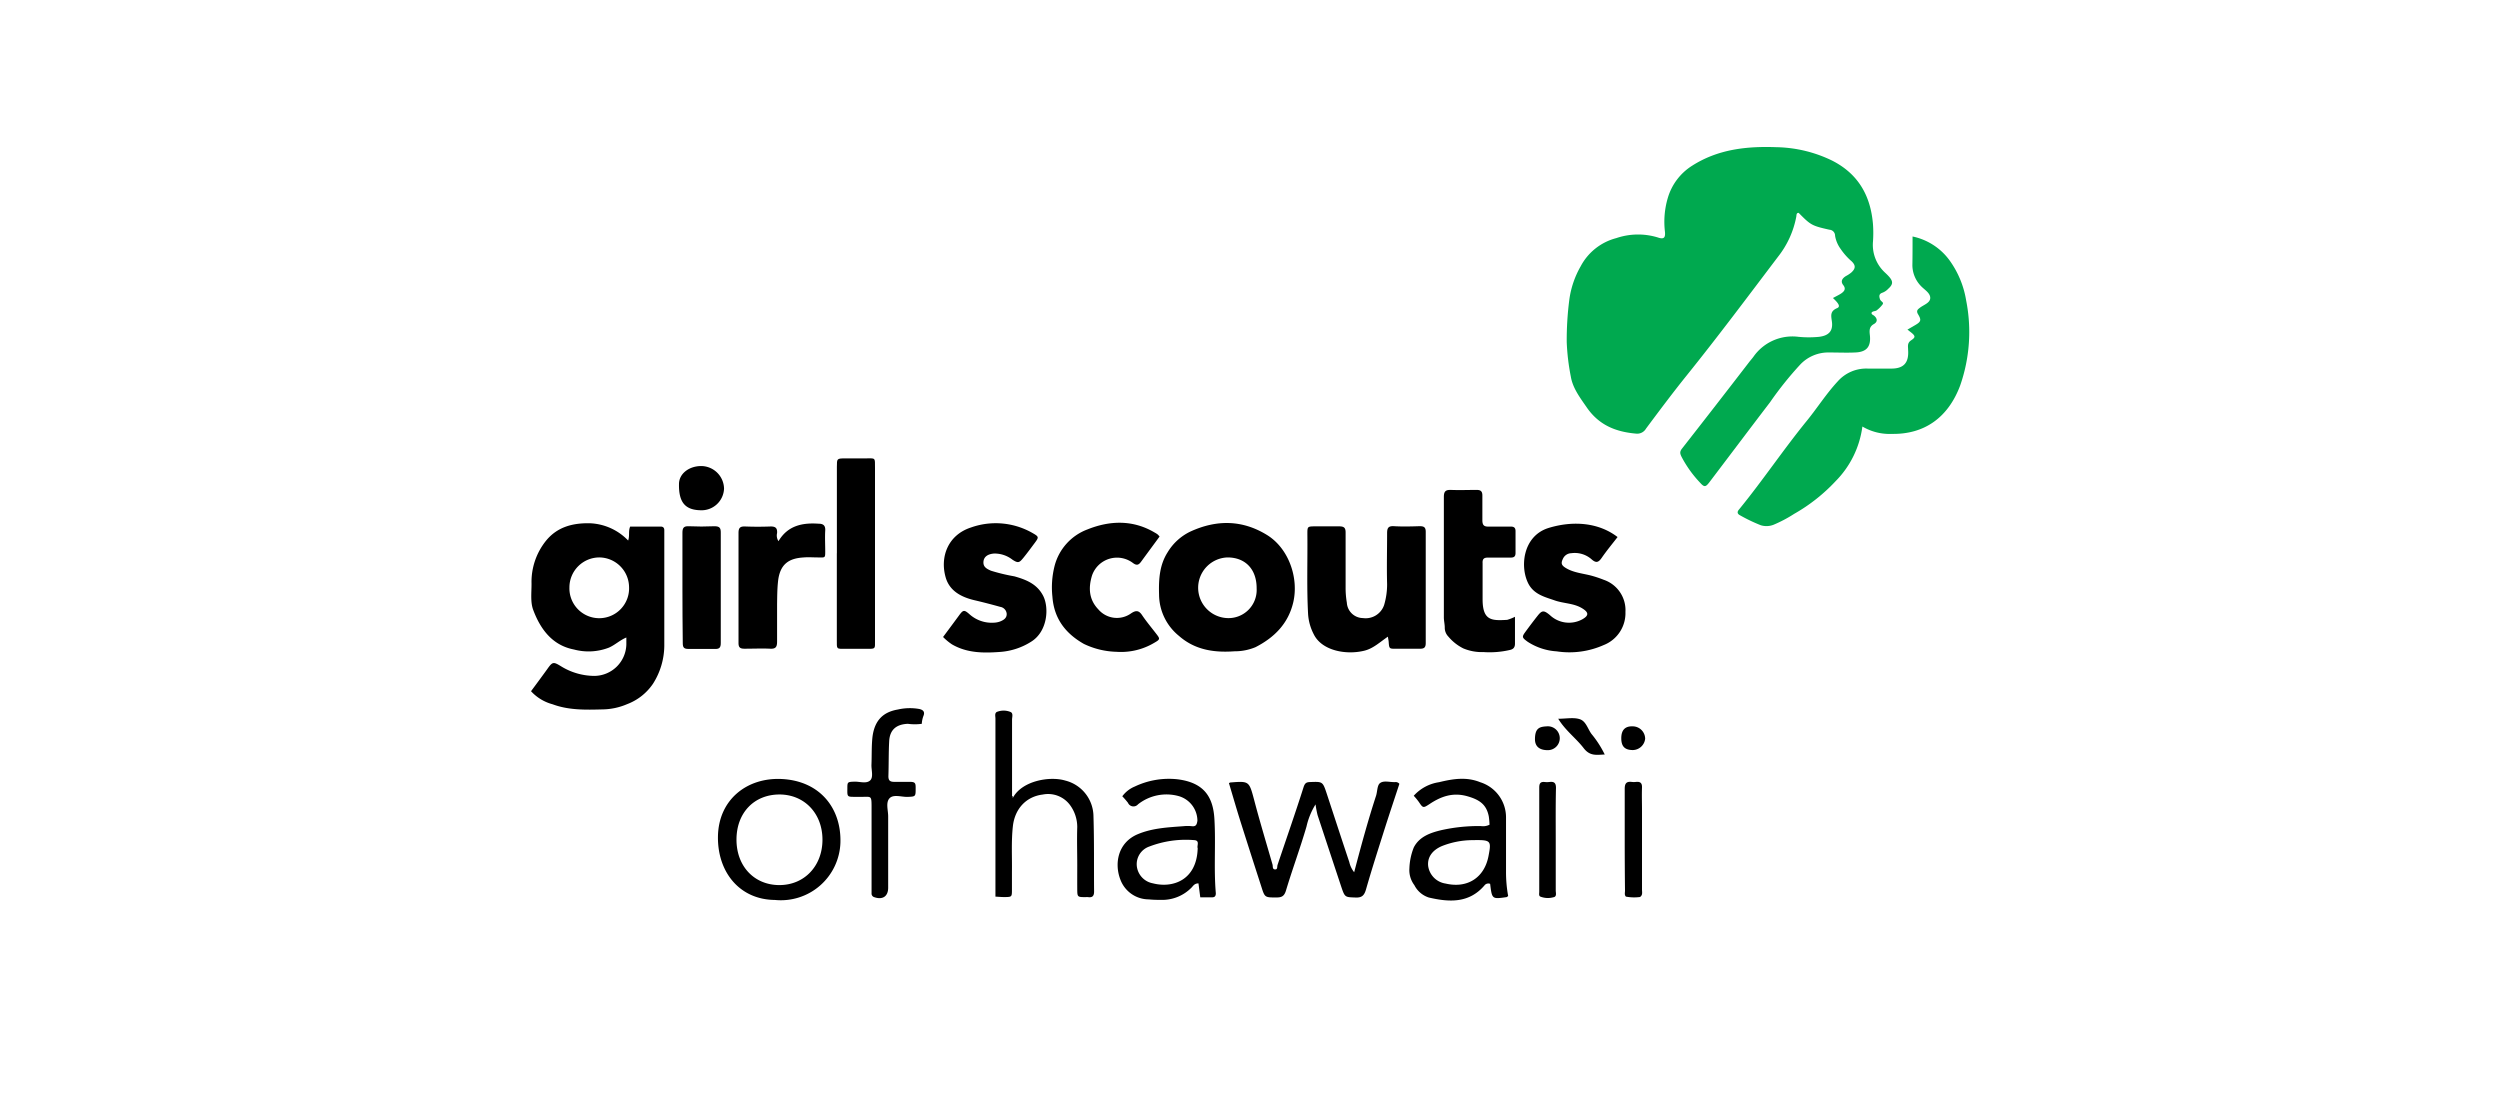 <?xml version="1.0" encoding="UTF-8"?>
<svg xmlns="http://www.w3.org/2000/svg" id="Layer_1" data-name="Layer 1" viewBox="0 0 444 198">
  <defs>
    <style>.cls-1{fill:#00a94f;}</style>
  </defs>
  <path class="cls-1" d="M325.53,52.93c.6-.33,1.05-.54,1.45-.8.56-.38.92-.82.38-1.5s-.15-1.23.51-1.62a5.51,5.51,0,0,0,.91-.6c.78-.7.83-1.27.07-2a11.15,11.15,0,0,1-1.94-2.18,5.51,5.51,0,0,1-1-2.35,1.06,1.06,0,0,0-1-1.08c-3.15-.71-3.32-.82-5.47-3-.43,0-.37.41-.42.68a16.32,16.32,0,0,1-3.23,7.1c-5.38,7.1-10.7,14.23-16.29,21.17-2.46,3.06-4.82,6.22-7.17,9.37a1.8,1.8,0,0,1-1.78.89c-3.57-.31-6.55-1.49-8.72-4.62-1.21-1.75-2.52-3.47-2.85-5.5a39.44,39.44,0,0,1-.73-6.14,56.08,56.08,0,0,1,.48-7.66,16.29,16.29,0,0,1,2-5.8,10,10,0,0,1,6.32-5,12,12,0,0,1,7.37-.12c1.09.38,1.41.08,1.26-1.15a14.88,14.88,0,0,1,.5-5.79,10.11,10.11,0,0,1,4.33-5.79c4.59-2.94,9.69-3.49,14.94-3.3a23.55,23.55,0,0,1,9.85,2.34c4.7,2.35,6.92,6.25,7.34,11.33a21.66,21.66,0,0,1,0,3.12,6.68,6.68,0,0,0,2.08,5.43c.27.25.53.5.78.78.74.84.72,1.37-.14,2.14a2.75,2.75,0,0,1-1,.69c-.67.21-.65.62-.49,1.13s.79.55.45,1a5.28,5.28,0,0,1-1,1c-.26.23-.73.09-.94.46,0,.31.28.36.46.51.61.51.63,1.09,0,1.46-.9.49-.84,1.19-.75,2,.22,2-.54,3-2.62,3.07-1.52.07-3.05,0-4.58,0a6.85,6.85,0,0,0-5.19,2.17,61.18,61.18,0,0,0-5.34,6.67c-3.6,4.71-7.17,9.46-10.76,14.19-.68.9-.92.93-1.67.09a20.36,20.36,0,0,1-3.26-4.54c-.28-.56-.39-.89,0-1.44q6-7.66,11.94-15.38c.26-.34.55-.66.8-1a8.44,8.44,0,0,1,8-3.54,18.65,18.65,0,0,0,3.66,0c1.79-.22,2.53-1.09,2.26-2.83-.15-1-.27-1.72.88-2.24C326.87,54.5,326.68,54,325.53,52.93Z"></path>
  <path class="cls-1" d="M339.67,42a10.86,10.86,0,0,1,6.57,4.24,16.72,16.72,0,0,1,2.95,7.13,28.78,28.78,0,0,1-1.07,15.11c-2.11,5.63-6.3,8.67-12.1,8.58a9.48,9.48,0,0,1-5.26-1.31A16.93,16.93,0,0,1,326,85.46a31,31,0,0,1-7.37,5.81A23.66,23.66,0,0,1,315,93.19a3.43,3.43,0,0,1-2.29.09A29,29,0,0,1,309,91.5c-.41-.22-.55-.55-.16-1,4.2-5.13,7.89-10.66,12.08-15.8,1.86-2.29,3.45-4.81,5.49-7a6.76,6.76,0,0,1,5.3-2.24c1.41,0,2.81,0,4.22,0,2.21,0,3.11-1.09,2.95-3.31,0-.63-.2-1.22.55-1.72s.81-.74-.06-1.42l-.61-.47,1.24-.72c1.14-.65,1.31-.91.65-2-.4-.67,0-.91.33-1.17.69-.53,1.83-.86,1.83-1.74s-1-1.43-1.64-2.1a5.37,5.37,0,0,1-1.53-3.72C339.67,45.48,339.67,43.85,339.67,42Z"></path>
  <path d="M111.56,96c.31-.91,0-1.66.36-2.48h5.41c.46,0,.66.23.65.68,0,.18,0,.36,0,.54,0,6.66,0,13.31,0,20a12.77,12.77,0,0,1-2,6.68,9.66,9.66,0,0,1-4.61,3.64,11.43,11.43,0,0,1-4.35.93c-3,.08-6,.16-8.88-.91a8,8,0,0,1-3.83-2.32q1.43-1.92,2.83-3.85c1-1.42,1.11-1.43,2.58-.53a11.35,11.35,0,0,0,5.86,1.66,5.73,5.73,0,0,0,5.66-5.57c0-.36,0-.73,0-1.25-1.17.49-2,1.32-3.1,1.8a10,10,0,0,1-6.21.33c-3.81-.73-5.94-3.58-7.22-7-.54-1.4-.3-3.12-.31-4.7A11.66,11.66,0,0,1,97,96c2-2.43,4.72-3.12,7.71-3.07A9.93,9.93,0,0,1,111.56,96Zm-5.07,3a5.33,5.33,0,0,0-5.36,5.3,5.3,5.3,0,1,0,10.59-.07A5.33,5.33,0,0,0,106.49,99Z"></path>
  <path d="M205.85,105.6c-.09-2.94.14-5.35,1.53-7.53a9.49,9.49,0,0,1,4-3.65c4.64-2.14,9.23-2.13,13.65.6,3.85,2.38,5.65,7.61,4.66,11.92-.89,3.84-3.41,6.31-6.72,8a9.57,9.57,0,0,1-3.72.73c-3.59.26-7-.22-9.86-2.73A9.51,9.51,0,0,1,205.85,105.6ZM218,99a5.39,5.39,0,0,0-.09,10.77,5,5,0,0,0,5.27-5.25C223.2,101.12,221.2,99,218,99Z"></path>
  <path d="M246.49,113.07c-1.46,1-2.6,2.1-4.17,2.49-3.27.81-7.57,0-9-2.92a9,9,0,0,1-1-3.52c-.26-4.75-.08-9.51-.13-14.27,0-1.35,0-1.36,1.42-1.37s2.81,0,4.21,0c.88,0,1.17.24,1.16,1.13,0,3.23,0,6.47,0,9.7a15.55,15.55,0,0,0,.22,2.73,2.9,2.9,0,0,0,2.86,2.73,3.46,3.46,0,0,0,3.76-2.32,12.82,12.82,0,0,0,.53-3.72c-.08-3,0-6,0-9,0-.89.16-1.34,1.2-1.28,1.52.09,3.05.05,4.58,0,.75,0,1.08.18,1.08,1q0,9.88,0,19.77c0,.88-.39,1-1.1,1-1.4,0-2.81,0-4.21,0-1.19,0-1.18,0-1.28-1.33C246.6,113.72,246.56,113.54,246.49,113.07Z"></path>
  <path d="M167.49,113.13c1-1.34,1.92-2.58,2.83-3.82.73-1,.91-1.06,1.84-.24a5.91,5.91,0,0,0,4.34,1.52,3.62,3.62,0,0,0,1.08-.2c.62-.24,1.24-.59,1.21-1.38a1.36,1.36,0,0,0-1.14-1.23c-1.51-.42-3-.81-4.54-1.17-2.36-.55-4.43-1.63-5.14-4-1.08-3.67.37-7.58,4.45-8.92a13.13,13.13,0,0,1,11,1c1.1.63,1.11.72.33,1.76-.65.87-1.29,1.75-2,2.62s-.92,1-1.94.33a5.15,5.15,0,0,0-3.29-1.09c-1.08.09-1.75.56-1.85,1.37-.12,1,.56,1.34,1.33,1.68a33.73,33.73,0,0,0,4.16,1c2.08.59,4,1.34,5.09,3.43s.82,6.25-2,8.1a11.84,11.84,0,0,1-5.75,1.9c-2.9.21-5.77.19-8.43-1.35A9.93,9.93,0,0,1,167.49,113.13Z"></path>
  <path d="M287.28,95.38c-.95,1.23-1.95,2.43-2.83,3.71-.58.83-1,.94-1.8.23a4.53,4.53,0,0,0-3.6-1.07,1.67,1.67,0,0,0-1.44.92c-.43.86-.34,1.23.57,1.76,1.43.83,3.09.92,4.64,1.36a21,21,0,0,1,2,.68,5.7,5.7,0,0,1,3.86,5.71,6.09,6.09,0,0,1-3.86,5.88,15,15,0,0,1-8.36,1.12,10.67,10.67,0,0,1-5.13-1.69c-.95-.69-1.08-.84-.52-1.63.73-1,1.48-2,2.27-3s1.12-1,2.18-.12A4.93,4.93,0,0,0,281,110c1.17-.65,1.19-1.2.11-1.89-1.53-1-3.35-.9-5-1.48s-3.51-1-4.56-2.77c-1.67-2.92-1.21-8.62,3.46-10.09C279.39,92.43,283.93,92.8,287.28,95.38Z"></path>
  <path d="M205.94,95.29c-1.14,1.56-2.21,3-3.29,4.48-.4.54-.74.74-1.45.21a4.69,4.69,0,0,0-7.26,2.24c-.67,2.21-.54,4.27,1.12,6a4.33,4.33,0,0,0,5.84.7c.8-.52,1.33-.57,1.92.31.77,1.15,1.67,2.21,2.52,3.32.71.91.73,1-.34,1.61a11.51,11.51,0,0,1-6.72,1.6,14.14,14.14,0,0,1-5.8-1.41c-3.3-1.88-5.29-4.54-5.57-8.36a15.48,15.48,0,0,1,.39-5.5,9.44,9.44,0,0,1,5.82-6.46c4-1.61,8.13-1.74,12,.58a3.58,3.58,0,0,1,.46.29A3.43,3.43,0,0,1,205.94,95.29Z"></path>
  <path d="M269.06,109.54c0,1.75,0,3.26,0,4.78,0,.68-.32,1-.93,1.12a15.92,15.92,0,0,1-4.66.37,8.55,8.55,0,0,1-3.6-.66,8.32,8.32,0,0,1-2.64-2.09,2.26,2.26,0,0,1-.64-1.6c0-.6-.16-1.21-.16-1.81,0-7.14,0-14.28,0-21.42,0-1,.36-1.25,1.27-1.22,1.52.06,3.05,0,4.57,0,.7,0,1,.25,1,1,0,1.46,0,2.93,0,4.39,0,.92.34,1.16,1.18,1.12,1.28,0,2.56,0,3.84,0,.63,0,.88.23.87.85,0,1.28,0,2.56,0,3.84,0,.65-.3.83-.9.82-1.34,0-2.69,0-4,0-.69,0-1,.22-.95,1,0,2.13,0,4.27,0,6.4,0,3.84,1.64,3.81,4.35,3.66A8,8,0,0,0,269.06,109.54Z"></path>
  <path d="M233.64,142.86a12.75,12.75,0,0,0-1.61,3.95c-1.11,3.81-2.49,7.52-3.63,11.31-.32,1.1-.82,1.28-1.78,1.27-1.94,0-2,0-2.57-1.81q-1.89-5.84-3.74-11.68c-.71-2.26-1.37-4.54-2.05-6.82.06,0,.15-.11.24-.11,3.38-.27,3.34-.25,4.25,3.15,1,3.82,2.16,7.62,3.25,11.43.09.31-.06.83.44.86s.35-.48.45-.79c1.54-4.6,3.15-9.18,4.62-13.81.24-.74.5-.9,1.18-.92,2.22-.08,2.22-.1,2.95,2.09,1.33,4.05,2.65,8.09,4,12.14a4.42,4.42,0,0,0,.86,1.79c1.22-4.65,2.44-9.15,3.89-13.59.24-.76.19-1.84.69-2.23.67-.53,1.76-.15,2.67-.19a.85.85,0,0,1,.78.31c-.87,2.65-1.78,5.37-2.65,8.1-1.12,3.55-2.26,7.09-3.28,10.66-.31,1.06-.73,1.48-1.86,1.43-1.88-.07-1.89,0-2.56-2q-2.1-6.32-4.18-12.64A18.73,18.73,0,0,1,233.64,142.86Z"></path>
  <path d="M148.63,98.26q0-7.68,0-15.36c0-1.47,0-1.48,1.49-1.49h3.47c1.94,0,1.81-.25,1.81,1.72s0,3.78,0,5.67v24.87c0,1.64.16,1.57-1.59,1.56h-3.65c-1.66,0-1.54.12-1.54-1.61V98.26Z"></path>
  <path d="M138.26,96.11c1.65-2.78,4.25-3.3,7.14-3.1.8,0,1.22.32,1.16,1.22-.07,1.22,0,2.44,0,3.66s0,1.13-1.26,1.11c-.86,0-1.71-.07-2.56,0-2.51.15-4.25,1.06-4.57,4.34-.14,1.33-.14,2.68-.16,4,0,2.19,0,4.39,0,6.58,0,.91-.19,1.34-1.2,1.29-1.52-.07-3.05,0-4.58,0-.75,0-1.07-.19-1.07-1q0-9.78,0-19.57c0-.88.28-1.17,1.15-1.14,1.53.06,3,.06,4.58,0,.91,0,1.17.34,1.12,1.18A1.81,1.81,0,0,0,138.26,96.11Z"></path>
  <path d="M179.92,141.63c1.67-3,6.57-3.82,9.28-3a6.61,6.61,0,0,1,5,6.34c.14,4.45.07,8.91.11,13.36,0,.81-.31,1.11-1.08,1a1.53,1.53,0,0,0-.37,0c-1.52,0-1.53,0-1.54-1.47s0-2.8,0-4.21c0-2.25-.07-4.51,0-6.77a6.61,6.61,0,0,0-1.26-3.87,4.84,4.84,0,0,0-4.86-1.9c-3,.36-5,2.59-5.32,5.69-.29,2.68-.12,5.36-.16,8.05,0,1,0,2.07,0,3.11,0,1.33,0,1.34-1.29,1.36-.55,0-1.1-.05-1.64-.08h0q0-15.79,0-31.61c0-.45-.22-1.09.41-1.25a3.2,3.2,0,0,1,2.3.08c.48.24.24.89.24,1.36,0,4.56,0,9.13,0,13.7C179.69,141.81,179.82,141.68,179.92,141.63Z"></path>
  <path d="M199.32,141.42a5.21,5.21,0,0,1,2.21-1.73,14.11,14.11,0,0,1,7.58-1.29c4.61.57,6.34,3,6.57,7.07.26,4.38-.13,8.78.25,13.17,0,.59-.26.74-.76.73h-2c-.12-.9-.22-1.7-.32-2.48-.75,0-.95.48-1.28.79a7.27,7.27,0,0,1-5,2.14c-.85,0-1.7,0-2.55-.09a5.39,5.39,0,0,1-5-3.41c-1.16-2.86-.54-6.68,3.08-8.18,2.63-1.09,5.36-1.2,8.1-1.41a7.12,7.12,0,0,1,1.46,0c.79.11.9-.36,1-.95a4.58,4.58,0,0,0-3.25-4.37,8.14,8.14,0,0,0-7.3,1.44,1.06,1.06,0,0,1-1.78-.27A13.35,13.35,0,0,0,199.32,141.42Zm13.39,9.22c-.19-.45.48-1.41-.71-1.44a18.05,18.05,0,0,0-7.87,1.14,3.32,3.32,0,0,0-2.24,3.4,3.5,3.5,0,0,0,2.87,3.14C208.3,157.79,212.56,156.31,212.71,150.64Z"></path>
  <path d="M264.54,146.47a13.85,13.85,0,0,0-.13-1.47c-.41-2.1-1.61-2.95-3.75-3.57-2.61-.76-4.72,0-6.79,1.38-1.07.7-1.15.73-1.84-.32a10.55,10.55,0,0,0-.95-1.16,7.52,7.52,0,0,1,4.49-2.41c2.44-.59,4.84-1,7.31,0a6.54,6.54,0,0,1,4.59,6.26c0,1.76,0,3.53,0,5.3v4.39a23.8,23.8,0,0,0,.38,4.27c-.19.13-.23.18-.29.19-2.58.37-2.58.37-2.91-2.36a.86.86,0,0,0-1,.27c-2.74,3.21-6.28,3-9.89,2.16a4.36,4.36,0,0,1-2.57-2.2,4.42,4.42,0,0,1-.88-3,11,11,0,0,1,.78-3.7c1-1.93,2.94-2.6,4.91-3.07a30.36,30.36,0,0,1,7-.72A2.57,2.57,0,0,0,264.54,146.47Zm-3,2.74a14.89,14.89,0,0,0-5.5,1.07c-1.71.75-2.55,2-2.4,3.5a3.66,3.66,0,0,0,3.1,3.14c3.9.91,6.94-1.07,7.64-5C264.88,149.28,264.78,149.15,261.56,149.21Z"></path>
  <path d="M137.61,159.83c-6.3-.06-10.22-5-10.1-11.33.13-6.52,5.18-10.43,11.28-10.15,6.84.32,10.63,5.2,10.47,11.26A10.58,10.58,0,0,1,137.61,159.83Zm.84-18.73c-4.51,0-7.64,3.24-7.65,8s3.17,8.08,7.6,8.09,7.64-3.36,7.67-8S142.94,141.12,138.45,141.1Z"></path>
  <path d="M121.2,104.5c0-3.29,0-6.58,0-9.87,0-.84.2-1.21,1.12-1.17,1.52.07,3,.07,4.57,0,.92,0,1.13.31,1.12,1.16,0,4.82,0,9.63,0,14.45,0,1.7,0,3.41,0,5.12,0,.76-.2,1.09-1,1.06-1.58,0-3.17,0-4.75,0-.81,0-1-.27-1-1.06C121.22,111,121.2,107.73,121.2,104.5Z"></path>
  <path d="M163.71,128.55a9.29,9.29,0,0,1-2.47,0c-2.06.08-3.21,1.06-3.32,3.08s-.07,4.15-.14,6.23c0,.82.34,1,1.1,1,.91,0,1.83,0,2.74,0s1,.25,1,1c0,1.64.05,1.61-1.52,1.67-1.08,0-2.48-.5-3.15.28s-.2,2.12-.21,3.21c0,4.21,0,8.43,0,12.64,0,1.55-1,2.2-2.49,1.67a.66.66,0,0,1-.46-.69c0-.43,0-.86,0-1.28,0-4.71,0-9.41,0-14.11,0-2-.1-1.72-1.66-1.73-.42,0-.85,0-1.28,0-1.38,0-1.38,0-1.36-1.43,0-1.24,0-1.22,1.34-1.27.91,0,2,.38,2.67-.18s.24-1.85.27-2.81c.07-1.65,0-3.29.18-4.94.38-3.06,2-4.45,4.51-4.88a9.58,9.58,0,0,1,3.77-.1c.75.15,1.08.54.76,1.27A4.67,4.67,0,0,0,163.71,128.55Z"></path>
  <path d="M276.3,149.15c0,3,0,6,0,9,0,.44.24,1.11-.44,1.21a3.66,3.66,0,0,1-2.31-.13c-.29-.16-.18-.56-.18-.85,0-6.17,0-12.34,0-18.5,0-.67.16-1.06.91-1a4,4,0,0,0,.92,0c.87-.11,1.16.23,1.14,1.12C276.27,143.05,276.3,146.1,276.3,149.15Z"></path>
  <path d="M288.55,149.25c0-3.05,0-6.1,0-9.15,0-1,.33-1.34,1.26-1.23a3,3,0,0,0,.73,0c.77-.08,1.11.18,1.08,1-.05,1.34,0,2.69,0,4q0,7.05,0,14.11c0,.46.16,1-.36,1.33a8,8,0,0,1-2.5-.07c-.29-.31-.16-.7-.16-1.05Q288.55,153.75,288.55,149.25Z"></path>
  <path d="M124.37,90.62c-2.72-.07-3.84-1.45-3.78-4.66,0-1.82,1.78-3.21,4-3.19a4.09,4.09,0,0,1,4,4A4,4,0,0,1,124.37,90.62Z"></path>
  <path d="M276.74,127.65c1.43,0,2.73-.28,3.83.08s1.41,1.71,2.07,2.61A18.18,18.18,0,0,1,285,134c-1.49.06-2.64.33-3.77-1.17C279.88,131.09,278,129.73,276.74,127.65Z"></path>
  <path d="M274.69,129a2.12,2.12,0,1,1,.19,4.23c-1.37,0-2.26-.58-2.27-1.93C272.61,129.31,273.41,129.07,274.69,129Z"></path>
  <path d="M290,129a2.22,2.22,0,0,1,2.18,2.21,2.25,2.25,0,0,1-2.16,2c-1.44,0-2.08-.62-2.08-2.1S288.64,128.94,290,129Z"></path>
  <path d="M179.92,141.63c-.1.05-.23.18-.24-.07S179.91,141.35,179.92,141.63Z"></path>
  <path d="M176.77,159.28h0Z"></path>
</svg>
